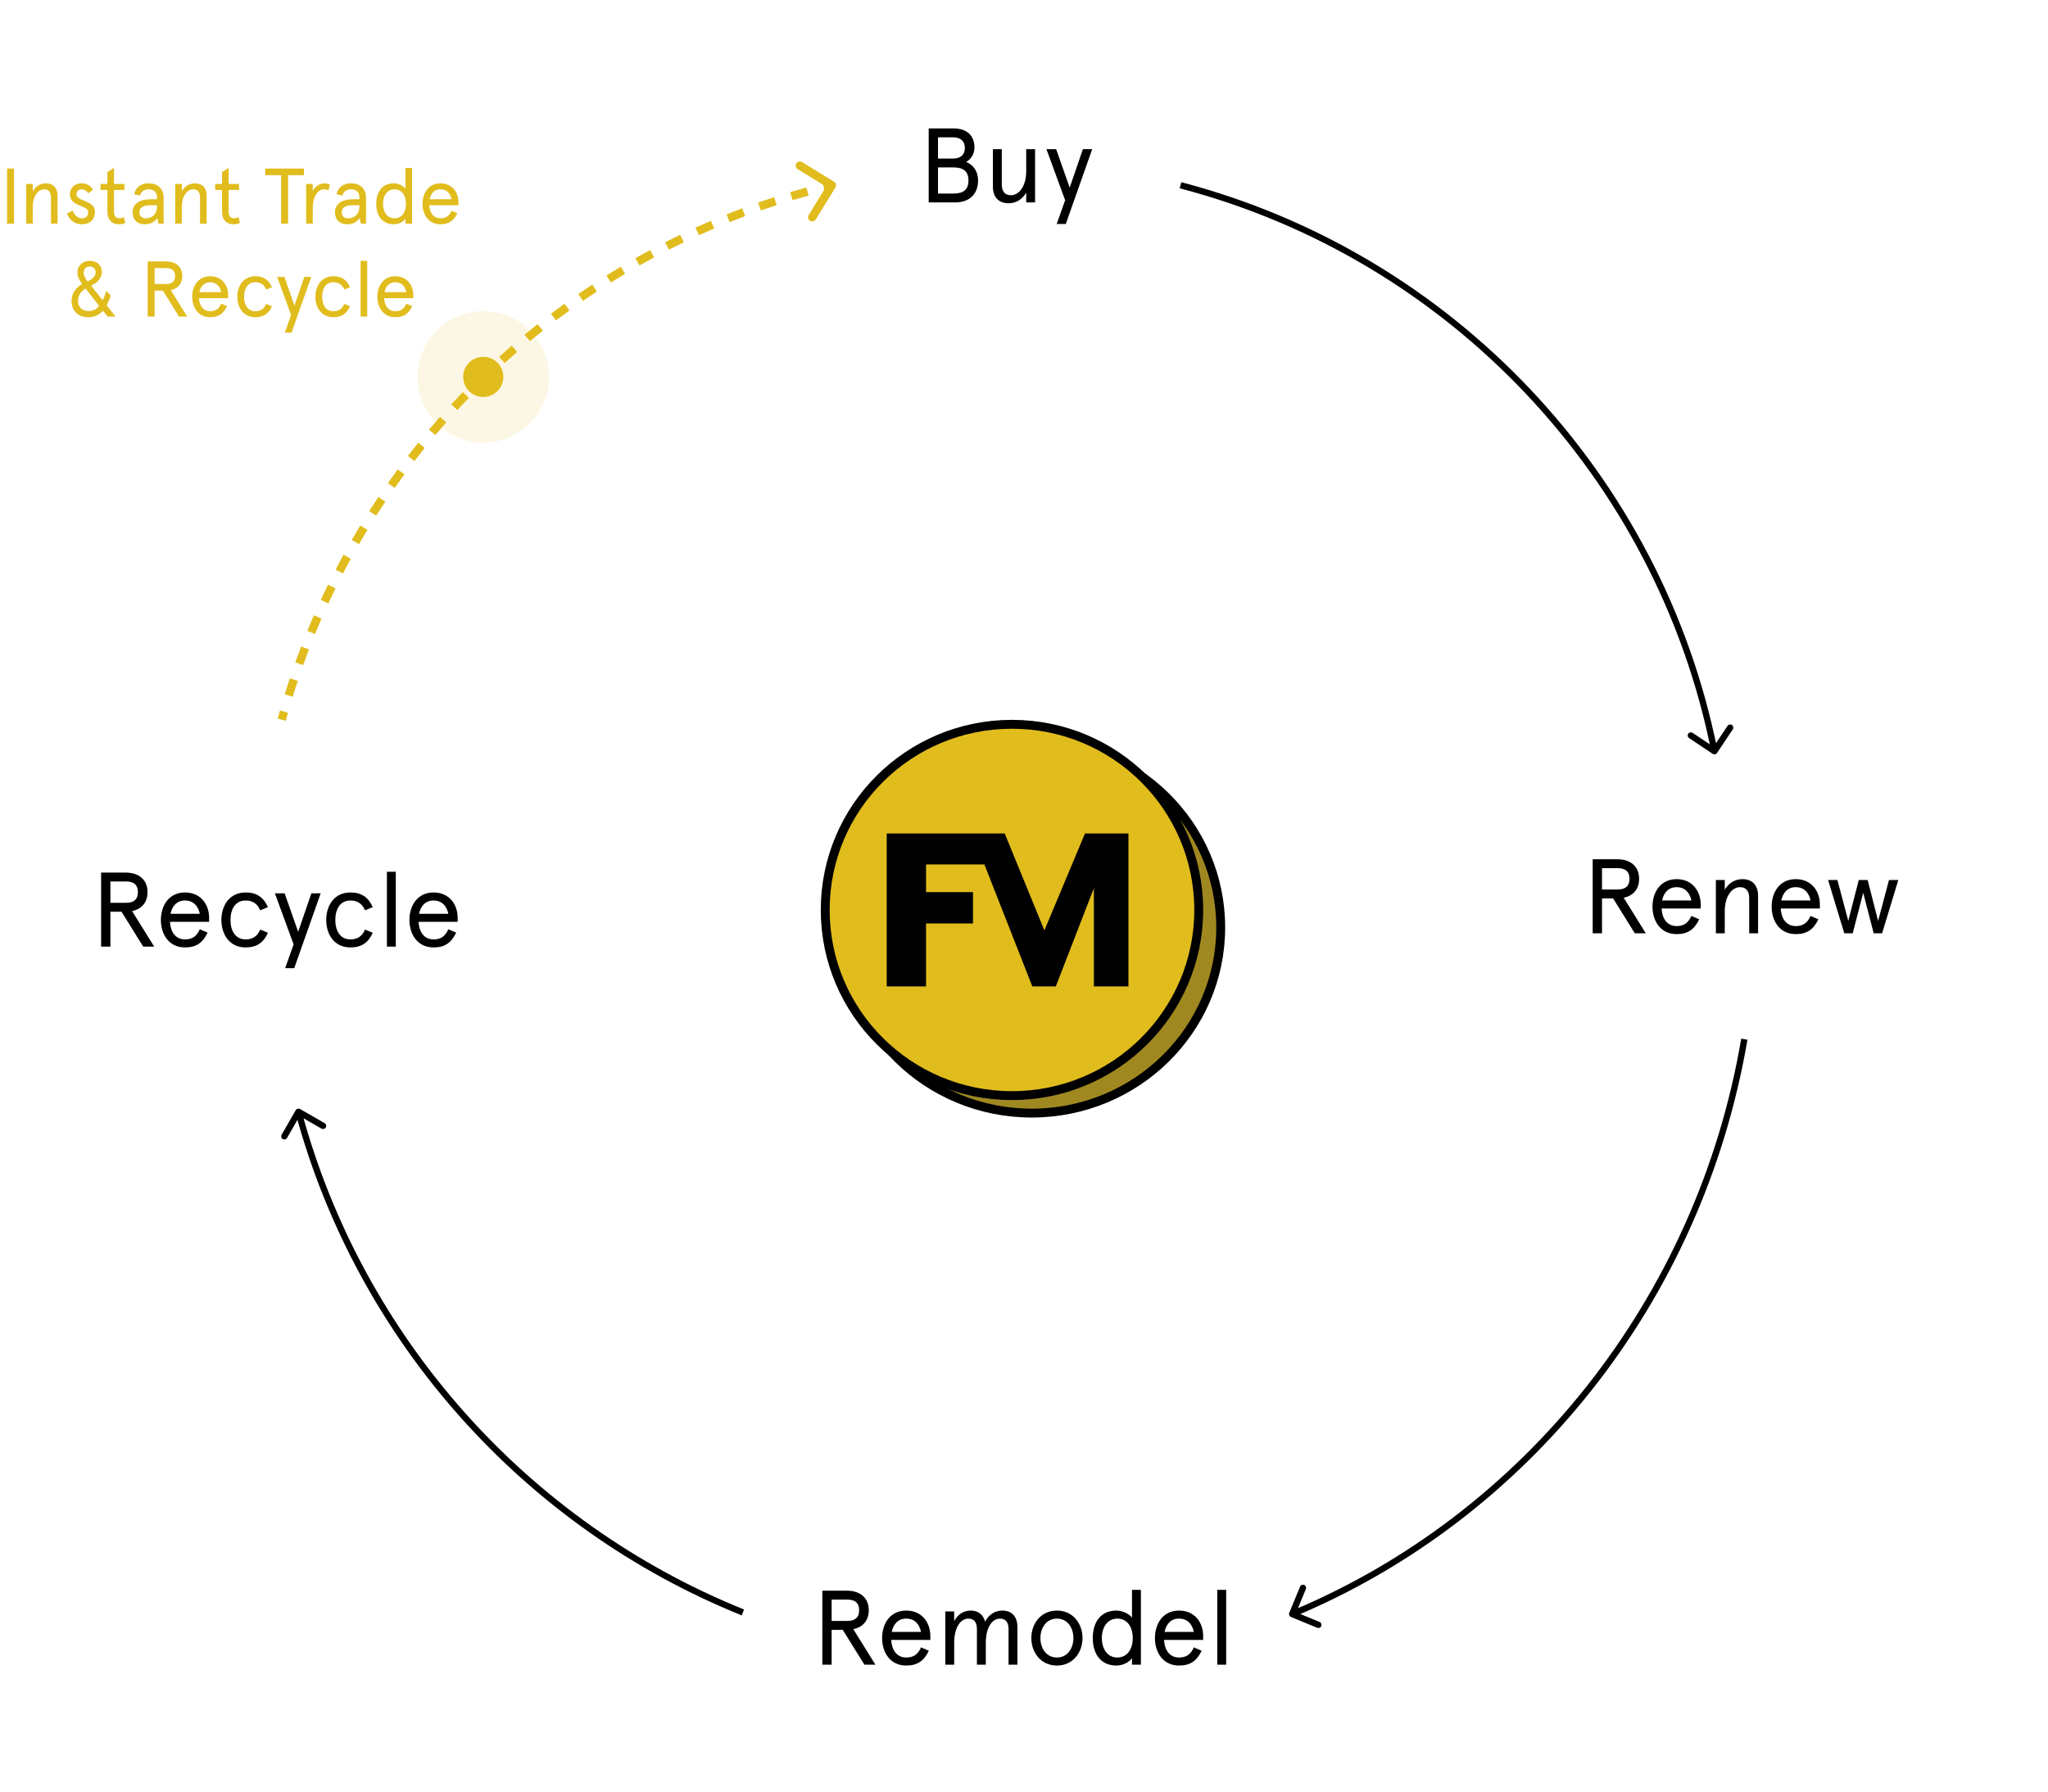 <svg width="2600" height="2276" viewBox="0 0 2600 2276" fill="none" xmlns="http://www.w3.org/2000/svg">
<path d="M8.973 214V284H17.773V214H8.973ZM73.081 248.5C73.081 238.5 67.481 232.8 58.281 232.8C51.281 232.8 45.281 236.4 41.581 242.9V233.6H33.181V284H41.581V262.9C41.581 248.9 48.48 240.4 55.98 240.4C61.581 240.4 64.68 243.8 64.68 250.7V284H73.081V248.5ZM103.538 232.8C94.438 232.8 88.737 238.9 88.737 246.7C88.737 263.1 111.938 259.9 111.938 269.3C111.938 274.6 108.938 277.2 103.838 277.2C98.237 277.2 94.338 272.7 92.138 267.3L85.037 271.2C87.638 278 93.537 284.8 103.838 284.8C114.038 284.8 120.538 278.9 120.538 268.8C120.538 254 97.138 255.9 97.138 246.8C97.138 242.7 99.838 240.4 103.238 240.4C106.738 240.4 109.138 241.8 112.438 245.4L118.138 240.5C114.638 235.5 109.738 232.8 103.538 232.8ZM127.652 241.2H136.352V268.2C136.352 279.6 142.452 284.8 150.952 284.8C153.852 284.8 156.752 284.3 159.152 282.9L157.152 275.6C155.352 276.8 153.652 277.2 151.452 277.2C147.252 277.2 144.752 274.3 144.752 268.9V241.2H157.952V233.6H144.752V213.2L136.352 218.5V233.6H127.652V241.2ZM176.95 269.5C176.95 263.8 181.75 260.6 190.35 260.6H199.35V261.8C199.35 273.2 191.75 277.2 185.25 277.2C179.95 277.2 176.95 274.3 176.95 269.5ZM207.75 251.8C207.75 238.4 199.45 232.8 188.35 232.8C178.85 232.8 171.85 238.1 170.45 246.6L177.85 248.3C178.95 243.3 183.15 240.4 188.35 240.4C194.45 240.4 199.35 243 199.35 250.8V253H191.15C177.35 253 168.35 258.7 168.35 269.5C168.35 280.3 175.55 284.8 183.95 284.8C191.45 284.8 196.55 281.5 199.75 276.9L201.15 284H207.75V251.8ZM262.338 248.5C262.338 238.5 256.738 232.8 247.538 232.8C240.538 232.8 234.538 236.4 230.838 242.9V233.6H222.438V284H230.838V262.9C230.838 248.9 237.738 240.4 245.238 240.4C250.838 240.4 253.938 243.8 253.938 250.7V284H262.338V248.5ZM273.16 241.2H281.86V268.2C281.86 279.6 287.96 284.8 296.46 284.8C299.36 284.8 302.26 284.3 304.66 282.9L302.66 275.6C300.86 276.8 299.16 277.2 296.96 277.2C292.76 277.2 290.26 274.3 290.26 268.9V241.2H303.46V233.6H290.26V213.2L281.86 218.5V233.6H273.16V241.2ZM336.711 222.4H356.911V284H365.711V222.4H385.911V214H336.711V222.4ZM418.749 234.3C417.249 233.5 414.649 232.8 411.849 232.8C406.249 232.8 400.049 236.6 397.049 242.2V233.6H388.649V284H397.049V264.9C397.049 248.5 404.249 240.4 411.149 240.4C413.249 240.4 415.249 240.9 417.049 241.8L418.749 234.3ZM433.884 269.5C433.884 263.8 438.684 260.6 447.284 260.6H456.284V261.8C456.284 273.2 448.684 277.2 442.184 277.2C436.884 277.2 433.884 274.3 433.884 269.5ZM464.684 251.8C464.684 238.4 456.384 232.8 445.284 232.8C435.784 232.8 428.784 238.1 427.384 246.6L434.784 248.3C435.884 243.3 440.084 240.4 445.284 240.4C451.384 240.4 456.284 243 456.284 250.8V253H448.084C434.284 253 425.284 258.7 425.284 269.5C425.284 280.3 432.484 284.8 440.884 284.8C448.384 284.8 453.484 281.5 456.684 276.9L458.084 284H464.684V251.8ZM477.623 258.8C477.623 273.9 485.223 284.8 500.023 284.8C506.123 284.8 512.323 281.5 514.723 277.8V284H523.123V213.2H514.723V239.6C513.023 236.7 506.423 232.8 500.023 232.8C485.223 232.8 477.623 243.7 477.623 258.8ZM486.223 258.8C486.223 248 491.923 240.4 500.823 240.4C510.023 240.4 515.423 248 515.423 258.8C515.423 269.6 510.023 277.2 500.823 277.2C491.923 277.2 486.223 269.6 486.223 258.8ZM582.012 256.7C582.012 244.2 574.112 232.8 559.212 232.8C543.912 232.8 536.412 245.3 536.412 258.8C536.412 272.3 543.912 284.8 559.212 284.8C569.612 284.8 575.912 280.6 580.612 270.8L573.212 267.6C570.412 273.8 566.612 277.2 559.212 277.2C550.112 277.2 545.512 269.9 545.012 260.6H582.012V256.7ZM559.212 240.4C567.312 240.4 571.712 245.8 573.212 253H545.512C547.012 245.7 551.412 240.4 559.212 240.4ZM111.955 402.8C120.355 402.8 126.255 399.6 130.655 394.6L136.555 402H146.655L135.455 387.8C137.455 384 139.155 379.8 140.655 375.5L135.055 369.4C133.455 374 131.955 378 130.355 381.3L115.755 362.8C120.455 360.4 124.855 357.2 126.855 353.7C128.455 350.9 129.355 347.9 129.355 345.2C129.355 337.7 123.855 331.2 113.755 331.2C104.955 331.2 98.255 337.4 98.255 346.1C98.255 352.1 101.855 357.3 104.355 360.7C97.656 364.1 90.856 371.5 90.856 382C90.856 395.1 99.356 402.8 111.955 402.8ZM111.955 395C105.255 395 99.055 390.6 99.055 382.2C99.055 374.7 103.155 369.5 108.655 366.4L125.855 388.5C122.255 392.9 117.855 395 111.955 395ZM113.755 338.4C118.355 338.4 121.455 341.6 121.455 345.7C121.455 351.1 117.155 354.4 111.155 357.4C108.455 353.9 106.255 350 106.255 346.5C106.255 342 109.155 338.4 113.755 338.4ZM227.289 402H237.689L216.789 368.4C225.889 366.5 231.389 360.2 231.389 350.5C231.389 338.7 223.189 332 210.789 332H187.489V402H196.289V369H206.789L227.289 402ZM210.989 340.4C218.289 340.4 222.289 343.5 222.289 350.5C222.289 357.5 218.289 360.6 210.989 360.6H196.289V340.4H210.989ZM289.629 374.7C289.629 362.2 281.729 350.8 266.829 350.8C251.529 350.8 244.029 363.3 244.029 376.8C244.029 390.3 251.529 402.8 266.829 402.8C277.229 402.8 283.529 398.6 288.229 388.8L280.829 385.6C278.029 391.8 274.229 395.2 266.829 395.2C257.729 395.2 253.129 387.9 252.629 378.6H289.629V374.7ZM266.829 358.4C274.929 358.4 279.329 363.8 280.829 371H253.129C254.629 363.7 259.029 358.4 266.829 358.4ZM337.955 385.9C335.355 392 331.055 395.2 324.155 395.2C314.355 395.2 309.855 386.9 309.855 376.8C309.855 366.7 314.355 358.4 324.155 358.4C331.055 358.4 335.355 361.6 337.955 367.7L345.255 364.7C341.155 355.3 334.555 350.8 324.155 350.8C308.755 350.8 301.255 363.3 301.255 376.8C301.255 390.3 308.755 402.8 324.155 402.8C334.555 402.8 341.155 398.3 345.255 388.9L337.955 385.9ZM386.348 351.6L373.848 388L361.048 351.6H351.848L369.548 399.9L361.548 422.4H370.148L395.148 351.6H386.348ZM437.077 385.9C434.477 392 430.177 395.2 423.277 395.2C413.477 395.2 408.977 386.9 408.977 376.8C408.977 366.7 413.477 358.4 423.277 358.4C430.177 358.4 434.477 361.6 437.077 367.7L444.377 364.7C440.277 355.3 433.677 350.8 423.277 350.8C407.877 350.8 400.377 363.3 400.377 376.8C400.377 390.3 407.877 402.8 423.277 402.8C433.677 402.8 440.277 398.3 444.377 388.9L437.077 385.9ZM457.785 331.2V402H466.185V331.2H457.785ZM524.688 374.7C524.688 362.2 516.788 350.8 501.888 350.8C486.588 350.8 479.088 363.3 479.088 376.8C479.088 390.3 486.588 402.8 501.888 402.8C512.288 402.8 518.588 398.6 523.288 388.8L515.888 385.6C513.088 391.8 509.288 395.2 501.888 395.2C492.788 395.2 488.188 387.9 487.688 378.6H524.688V374.7ZM501.888 358.4C509.988 358.4 514.388 363.8 515.888 371H488.188C489.688 363.7 494.088 358.4 501.888 358.4Z" fill="#E1BC1D"/>
<path d="M1060.59 238.034C1062.13 235.541 1061.35 232.277 1058.85 230.746L1018.21 205.787C1015.72 204.255 1012.46 205.035 1010.93 207.529C1009.39 210.023 1010.17 213.286 1012.67 214.818L1048.79 237.003L1026.6 273.126C1025.07 275.62 1025.85 278.883 1028.35 280.415C1030.84 281.946 1034.1 281.166 1035.64 278.673L1060.59 238.034ZM362.779 915.302C363.7 911.888 364.639 908.481 365.597 905.083L355.397 902.207C354.428 905.644 353.478 909.089 352.547 912.541L362.779 915.302ZM371.566 884.785C373.636 878.025 375.781 871.297 377.998 864.602L367.937 861.271C365.695 868.041 363.527 874.845 361.433 881.681L371.566 884.785ZM384.877 844.583C387.247 837.931 389.689 831.313 392.202 824.73L382.301 820.95C379.76 827.607 377.29 834.299 374.894 841.026L384.877 844.583ZM399.979 805.03C402.646 798.49 405.384 791.986 408.192 785.52L398.471 781.299C395.631 787.838 392.862 794.414 390.165 801.028L399.979 805.03ZM416.839 766.203C419.797 759.787 422.826 753.41 425.922 747.072L416.401 742.419C413.269 748.828 410.207 755.277 407.215 761.765L416.839 766.203ZM435.429 728.158C438.67 721.886 441.979 715.654 445.355 709.464L436.051 704.39C432.637 710.649 429.291 716.95 426.014 723.293L435.429 728.158ZM455.702 690.988C459.221 684.866 462.806 678.788 466.456 672.753L457.388 667.268C453.697 673.37 450.072 679.516 446.514 685.706L455.702 690.988ZM477.613 654.765C481.402 648.805 485.255 642.891 489.172 637.023L480.358 631.139C476.397 637.072 472.501 643.053 468.669 649.078L477.613 654.765ZM501.122 619.547C505.171 613.765 509.282 608.03 513.456 602.343L504.912 596.073C500.692 601.823 496.535 607.622 492.441 613.468L501.122 619.547ZM526.173 585.413C530.476 579.817 534.839 574.27 539.262 568.773L531.005 562.129C526.533 567.687 522.121 573.296 517.771 578.954L526.173 585.413ZM552.716 552.428C557.263 547.028 561.868 541.679 566.532 536.383L558.578 529.379C553.863 534.734 549.206 540.142 544.609 545.602L552.716 552.428ZM580.699 520.651C585.48 515.459 590.318 510.32 595.212 505.236L587.577 497.886C582.628 503.027 577.737 508.222 572.903 513.472L580.699 520.651ZM610.064 490.147C615.069 485.172 620.13 480.254 625.246 475.391L617.944 467.71C612.772 472.626 607.655 477.6 602.593 482.629L610.064 490.147ZM640.752 460.975C645.973 456.228 651.247 451.539 656.574 446.908L649.62 438.91C644.234 443.592 638.902 448.334 633.623 453.134L640.752 460.975ZM672.703 433.195C678.13 428.684 683.608 424.232 689.136 419.841L682.544 411.543C676.954 415.983 671.416 420.484 665.929 425.044L672.703 433.195ZM705.857 406.859C711.478 402.595 717.147 398.392 722.864 394.251L716.648 385.668C710.867 389.855 705.134 394.105 699.452 398.416L705.857 406.859ZM740.151 382.023C745.954 378.013 751.804 374.067 757.7 370.185L751.872 361.334C745.91 365.259 739.995 369.249 734.127 373.303L740.151 382.023ZM775.51 358.741C781.488 354.994 787.51 351.311 793.576 347.694L788.148 338.591C782.015 342.249 775.925 345.972 769.881 349.762L775.51 358.741ZM811.877 337.057C818.013 333.582 824.192 330.173 830.412 326.832L825.397 317.495C819.107 320.874 812.859 324.321 806.654 327.836L811.877 337.057ZM849.178 317.02C855.462 313.823 861.786 310.695 868.15 307.635L863.558 298.084C857.123 301.178 850.727 304.341 844.373 307.574L849.178 317.02ZM887.329 298.677C893.753 295.764 900.215 292.921 906.714 290.148L902.555 280.4C895.982 283.204 889.448 286.08 882.952 289.025L887.329 298.677ZM926.272 282.062C932.816 279.442 939.395 276.893 946.01 274.415L942.293 264.491C935.604 266.996 928.95 269.573 922.333 272.223L926.272 282.062ZM965.927 267.21C972.579 264.889 979.265 262.639 985.983 260.462L982.716 250.38C975.922 252.581 969.161 254.856 962.435 257.205L965.927 267.21ZM1006.19 254.164C1012.95 252.141 1019.74 250.192 1026.55 248.317L1023.74 238.099C1016.85 239.995 1009.98 241.966 1003.15 244.011L1006.19 254.164ZM1047.01 242.938C1050.44 242.078 1053.87 241.237 1057.31 240.415L1054.85 230.107C1051.37 230.939 1047.9 231.789 1044.43 232.658L1047.01 242.938Z" fill="#E1BC1D"/>
<path d="M1179.01 163.073V257.042H1212.44C1230.7 257.042 1241.7 246.571 1241.7 229.12C1241.7 217.441 1235.53 209.252 1226.53 205.628C1232.44 202.406 1237.14 195.559 1237.14 187.237C1237.14 171.799 1226.94 163.073 1210.69 163.073H1179.01ZM1190.83 212.608H1210.69C1223.18 212.608 1229.49 217.709 1229.49 229.12C1229.49 240.664 1223.18 245.766 1210.69 245.766H1190.83V212.608ZM1210.02 174.349C1218.75 174.349 1224.92 178.779 1224.92 187.908C1224.92 197.036 1218.75 201.332 1210.02 201.332H1190.83V174.349H1210.02ZM1260.52 237.04C1260.52 250.464 1268.04 258.116 1280.39 258.116C1289.78 258.116 1297.84 253.283 1302.8 244.557V257.042H1314.08V189.384H1302.8V217.709C1302.8 236.503 1293.54 247.913 1283.47 247.913C1275.96 247.913 1271.79 243.349 1271.79 234.087V189.384H1260.52V237.04ZM1374.78 189.384L1358 238.248L1340.81 189.384H1328.46L1352.23 254.223L1341.49 284.427H1353.03L1386.59 189.384H1374.78Z" fill="black"/>
<path d="M2174.31 957.213C2176.15 958.439 2178.63 957.943 2179.86 956.105L2199.83 926.156C2201.06 924.318 2200.56 921.834 2198.73 920.609C2196.89 919.383 2194.4 919.879 2193.18 921.717L2175.42 948.338L2148.8 930.581C2146.96 929.356 2144.48 929.852 2143.25 931.69C2142.03 933.527 2142.52 936.011 2144.36 937.237L2174.31 957.213ZM1497.67 239.131C1838.54 328.298 2103.02 606.321 2172.61 954.669L2180.45 953.102C2110.27 601.736 1843.51 321.329 1499.7 231.391L1497.67 239.131Z" fill="black"/>
<path d="M2075.41 1185.08H2089.37L2061.32 1139.98C2073.53 1137.43 2080.92 1128.97 2080.92 1115.95C2080.92 1100.11 2069.91 1091.11 2053.26 1091.11H2021.98V1185.08H2033.8V1140.78H2047.89L2075.41 1185.08ZM2053.53 1102.39C2063.33 1102.39 2068.7 1106.55 2068.7 1115.95C2068.7 1125.35 2063.33 1129.51 2053.53 1129.51H2033.8V1102.39H2053.53ZM2159.1 1148.44C2159.1 1131.66 2148.49 1116.35 2128.49 1116.35C2107.95 1116.35 2097.88 1133.13 2097.88 1151.25C2097.88 1169.38 2107.95 1186.16 2128.49 1186.16C2142.45 1186.16 2150.91 1180.52 2157.22 1167.36L2147.28 1163.07C2143.52 1171.39 2138.42 1175.96 2128.49 1175.96C2116.27 1175.96 2110.1 1166.16 2109.43 1153.67H2159.1V1148.44ZM2128.49 1126.55C2139.36 1126.55 2145.27 1133.8 2147.28 1143.47H2110.1C2112.11 1133.67 2118.02 1126.55 2128.49 1126.55ZM2231.93 1137.43C2231.93 1124 2224.41 1116.35 2212.06 1116.35C2202.66 1116.35 2194.61 1121.18 2189.64 1129.91V1117.43H2178.36V1185.08H2189.64V1156.76C2189.64 1137.96 2198.9 1126.55 2208.97 1126.55C2216.49 1126.55 2220.65 1131.12 2220.65 1140.38V1185.08H2231.93V1137.43ZM2310.38 1148.44C2310.38 1131.66 2299.77 1116.35 2279.77 1116.35C2259.23 1116.35 2249.17 1133.13 2249.17 1151.25C2249.17 1169.38 2259.23 1186.16 2279.77 1186.16C2293.73 1186.16 2302.19 1180.52 2308.5 1167.36L2298.57 1163.07C2294.81 1171.39 2289.71 1175.96 2279.77 1175.96C2267.56 1175.96 2261.38 1166.16 2260.71 1153.67H2310.38V1148.44ZM2279.77 1126.55C2290.65 1126.55 2296.55 1133.8 2298.57 1143.47H2261.38C2263.4 1133.67 2269.3 1126.55 2279.77 1126.55ZM2398.14 1117.43L2384.32 1169.38L2371.03 1117.43H2359.75L2346.46 1169.38L2332.63 1117.43H2320.82L2341.36 1185.08H2352.1L2365.39 1133.67L2378.68 1185.08H2389.42L2409.96 1117.43H2398.14Z" fill="black"/>
<path d="M1636.73 2048.04C1635.89 2050.08 1636.86 2052.42 1638.9 2053.26L1672.18 2066.99C1674.23 2067.83 1676.56 2066.86 1677.41 2064.81C1678.25 2062.77 1677.28 2060.43 1675.23 2059.59L1645.65 2047.39L1657.85 2017.81C1658.69 2015.76 1657.72 2013.43 1655.68 2012.58C1653.64 2011.74 1651.3 2012.71 1650.46 2014.76L1636.73 2048.04ZM2210.54 1318.92C2154.12 1650.19 1933.73 1923.21 1638.89 2045.87L1641.97 2053.26C1939.37 1929.53 2161.56 1654.2 2218.43 1320.26L2210.54 1318.92Z" fill="black"/>
<path d="M1097.4 2113.87H1111.36L1083.31 2068.76C1095.52 2066.21 1102.91 2057.75 1102.91 2044.73C1102.91 2028.89 1091.9 2019.9 1075.25 2019.9H1043.98V2113.87H1055.79V2069.57H1069.88L1097.4 2113.87ZM1075.52 2031.17C1085.32 2031.17 1090.69 2035.33 1090.69 2044.73C1090.69 2054.13 1085.32 2058.29 1075.52 2058.29H1055.79V2031.17H1075.52ZM1181.09 2077.22C1181.09 2060.44 1170.48 2045.13 1150.48 2045.13C1129.94 2045.13 1119.87 2061.91 1119.87 2080.04C1119.87 2098.16 1129.94 2114.94 1150.48 2114.94C1164.44 2114.94 1172.9 2109.3 1179.21 2096.15L1169.28 2091.85C1165.52 2100.17 1160.42 2104.74 1150.48 2104.74C1138.27 2104.74 1132.09 2094.94 1131.42 2082.45H1181.09V2077.22ZM1150.48 2055.34C1161.36 2055.34 1167.26 2062.59 1169.28 2072.25H1132.09C1134.1 2062.45 1140.01 2055.34 1150.48 2055.34ZM1291.65 2066.21C1291.65 2053.19 1284.93 2045.13 1272.58 2045.13C1263.05 2045.13 1255.27 2050.37 1250.57 2059.23C1248.42 2050.37 1241.84 2045.13 1232.45 2045.13C1223.05 2045.13 1215.67 2050.24 1211.37 2058.69V2046.21H1200.09V2113.87H1211.37V2086.08C1211.37 2066.34 1219.56 2055.34 1229.36 2055.34C1236.47 2055.34 1240.23 2059.9 1240.23 2068.63V2113.87H1251.51V2086.08C1251.51 2066.34 1259.7 2055.34 1269.5 2055.34C1276.61 2055.34 1280.37 2059.9 1280.37 2068.63V2113.87H1291.65V2066.21ZM1309.31 2080.04C1309.31 2098.43 1321.52 2114.94 1341.79 2114.94C1362.06 2114.94 1374.28 2098.43 1374.28 2080.04C1374.28 2061.65 1362.06 2045.13 1341.79 2045.13C1321.52 2045.13 1309.31 2061.65 1309.31 2080.04ZM1320.85 2080.04C1320.85 2067.55 1327.97 2055.34 1341.79 2055.34C1355.62 2055.34 1362.73 2067.55 1362.73 2080.04C1362.73 2092.52 1355.62 2104.74 1341.79 2104.74C1327.97 2104.74 1320.85 2092.52 1320.85 2080.04ZM1387.31 2080.04C1387.31 2100.31 1397.51 2114.94 1417.38 2114.94C1425.57 2114.94 1433.89 2110.51 1437.11 2105.54V2113.87H1448.39V2018.82H1437.11V2054.26C1434.83 2050.37 1425.97 2045.13 1417.38 2045.13C1397.51 2045.13 1387.31 2059.77 1387.31 2080.04ZM1398.85 2080.04C1398.85 2065.54 1406.5 2055.34 1418.45 2055.34C1430.8 2055.34 1438.05 2065.54 1438.05 2080.04C1438.05 2094.53 1430.8 2104.74 1418.45 2104.74C1406.5 2104.74 1398.85 2094.53 1398.85 2080.04ZM1527.44 2077.22C1527.44 2060.44 1516.84 2045.13 1496.83 2045.13C1476.29 2045.13 1466.23 2061.91 1466.23 2080.04C1466.23 2098.16 1476.29 2114.94 1496.83 2114.94C1510.79 2114.94 1519.25 2109.3 1525.56 2096.15L1515.63 2091.85C1511.87 2100.17 1506.77 2104.74 1496.83 2104.74C1484.62 2104.74 1478.44 2094.94 1477.77 2082.45H1527.44V2077.22ZM1496.83 2055.34C1507.71 2055.34 1513.61 2062.59 1515.63 2072.25H1478.44C1480.46 2062.45 1486.36 2055.34 1496.83 2055.34ZM1545.39 2018.82V2113.87H1556.67V2018.82H1545.39Z" fill="black"/>
<path d="M380.915 1408.25C379 1407.15 376.555 1407.81 375.453 1409.73L357.506 1440.94C356.405 1442.85 357.065 1445.3 358.98 1446.4C360.895 1447.5 363.34 1446.84 364.441 1444.92L380.394 1417.18L408.134 1433.14C410.049 1434.24 412.494 1433.58 413.596 1431.66C414.697 1429.75 414.037 1427.3 412.122 1426.2L380.915 1408.25ZM944.594 2043.8C671.003 1933.37 460.62 1699.22 382.783 1410.68L375.059 1412.76C453.555 1703.75 665.707 1939.86 941.599 2051.22L944.594 2043.8Z" fill="black"/>
<path d="M181.782 1202H195.743L167.687 1156.9C179.903 1154.34 187.286 1145.89 187.286 1132.87C187.286 1117.03 176.279 1108.03 159.633 1108.03H128.355V1202H140.168V1157.7H154.263L181.782 1202ZM159.901 1119.31C169.701 1119.31 175.07 1123.47 175.07 1132.87C175.07 1142.26 169.701 1146.42 159.901 1146.42H140.168V1119.31H159.901ZM265.468 1165.35C265.468 1148.57 254.863 1133.27 234.861 1133.27C214.322 1133.27 204.254 1150.05 204.254 1168.17C204.254 1186.29 214.322 1203.07 234.861 1203.07C248.822 1203.07 257.279 1197.44 263.589 1184.28L253.655 1179.98C249.896 1188.31 244.795 1192.87 234.861 1192.87C222.645 1192.87 216.47 1183.07 215.799 1170.59H265.468V1165.35ZM234.861 1143.47C245.735 1143.47 251.641 1150.72 253.655 1160.39H216.47C218.484 1150.59 224.39 1143.47 234.861 1143.47ZM330.342 1180.39C326.852 1188.58 321.079 1192.87 311.817 1192.87C298.661 1192.87 292.62 1181.73 292.62 1168.17C292.62 1154.61 298.661 1143.47 311.817 1143.47C321.079 1143.47 326.852 1147.77 330.342 1155.96L340.141 1151.93C334.638 1139.31 325.778 1133.27 311.817 1133.27C291.144 1133.27 281.075 1150.05 281.075 1168.17C281.075 1186.29 291.144 1203.07 311.817 1203.07C325.778 1203.07 334.638 1197.03 340.141 1184.41L330.342 1180.39ZM395.304 1134.34L378.524 1183.21L361.341 1134.34H348.991L372.751 1199.18L362.012 1229.39H373.557L407.117 1134.34H395.304ZM463.403 1180.39C459.913 1188.58 454.14 1192.87 444.878 1192.87C431.722 1192.87 425.681 1181.73 425.681 1168.17C425.681 1154.61 431.722 1143.47 444.878 1143.47C454.14 1143.47 459.913 1147.77 463.403 1155.96L473.202 1151.93C467.699 1139.31 458.839 1133.27 444.878 1133.27C424.205 1133.27 414.136 1150.05 414.136 1168.17C414.136 1186.29 424.205 1203.07 444.878 1203.07C458.839 1203.07 467.699 1197.03 473.202 1184.41L463.403 1180.39ZM491.202 1106.96V1202H502.478V1106.96H491.202ZM581.012 1165.35C581.012 1148.57 570.407 1133.27 550.406 1133.27C529.867 1133.27 519.799 1150.05 519.799 1168.17C519.799 1186.29 529.867 1203.07 550.406 1203.07C564.367 1203.07 572.824 1197.44 579.133 1184.28L569.199 1179.98C565.44 1188.31 560.339 1192.87 550.406 1192.87C538.19 1192.87 532.015 1183.07 531.343 1170.59H581.012V1165.35ZM550.406 1143.47C561.279 1143.47 567.186 1150.72 569.199 1160.39H532.015C534.028 1150.59 539.935 1143.47 550.406 1143.47Z" fill="black"/>
<path d="M1549.74 1177.67C1549.74 1307.79 1442.43 1413.43 1309.85 1413.43C1177.27 1413.43 1069.96 1307.79 1069.96 1177.67C1069.96 1047.56 1177.27 941.92 1309.85 941.92C1442.43 941.92 1549.74 1047.56 1549.74 1177.67Z" fill="#A08821" stroke="black" stroke-width="11.28"/>
<path d="M1521.84 1155.48C1521.84 1285.65 1415.72 1391.23 1284.74 1391.23C1153.76 1391.23 1047.64 1285.65 1047.64 1155.48C1047.64 1025.3 1153.76 919.723 1284.74 919.723C1415.72 919.723 1521.84 1025.3 1521.84 1155.48Z" fill="#E1BC1D" stroke="black" stroke-width="11.28"/>
<path d="M1275.53 1058.36H1125.7V1252.59H1175.64V1172.64H1235.25V1132.87H1175.64V1097.71H1249.75L1310.57 1252.59H1340.38L1388.71 1127.85V1252.59H1432.61V1058.36H1377.43L1325.88 1181.43L1275.53 1058.36Z" fill="black"/>
<circle cx="613.5" cy="478.583" r="83.5" fill="#E1BC1D" fill-opacity="0.12"/>
<circle cx="613.5" cy="478.583" r="25.5" fill="#E1BC1D"/>
</svg>
